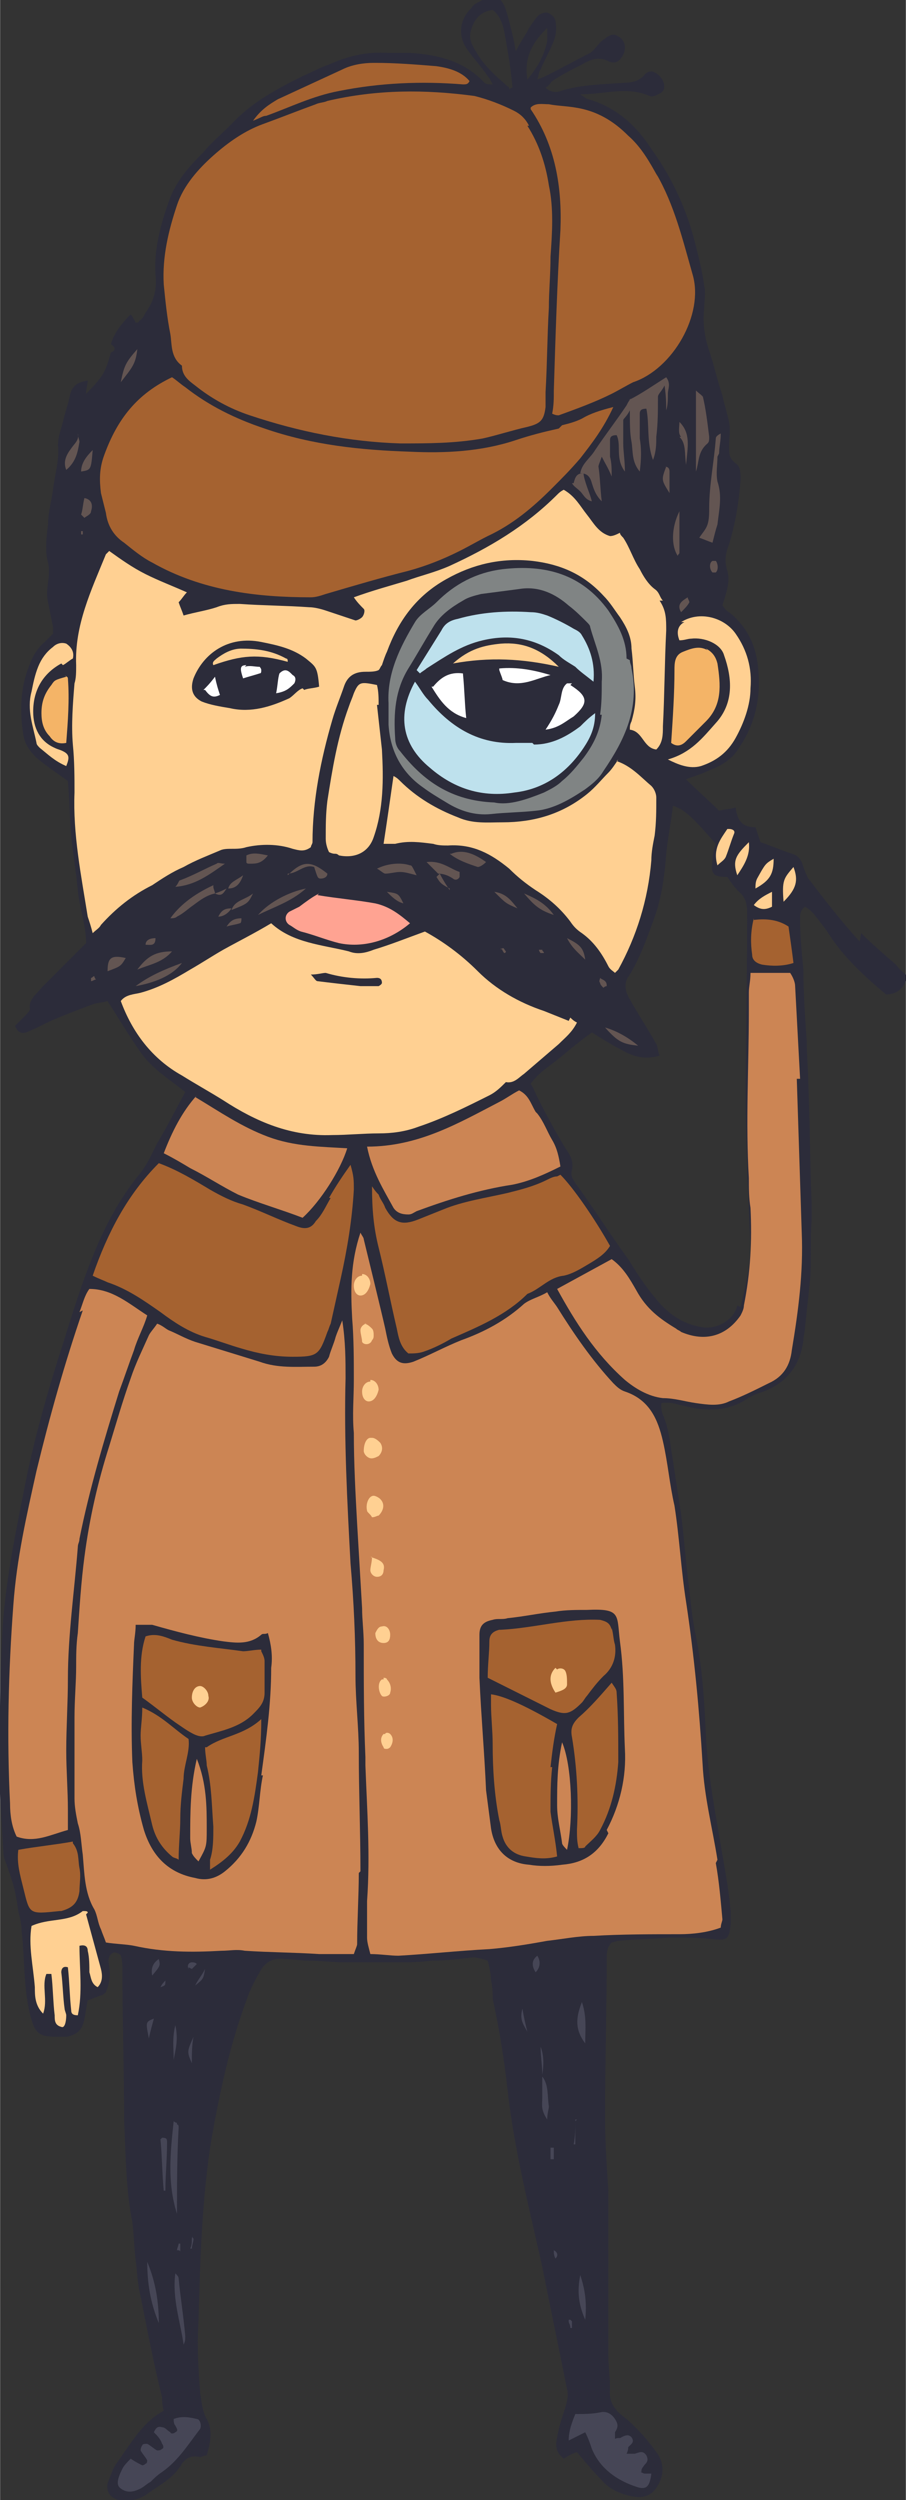 <?xml version="1.0" encoding="UTF-8"?> <!-- Creator: CorelDRAW 2020 (64-Bit) --> <svg xmlns="http://www.w3.org/2000/svg" xmlns:xlink="http://www.w3.org/1999/xlink" xmlns:xodm="http://www.corel.com/coreldraw/odm/2003" xml:space="preserve" width="22.332mm" height="61.558mm" style="shape-rendering:geometricPrecision; text-rendering:geometricPrecision; image-rendering:optimizeQuality; fill-rule:evenodd; clip-rule:evenodd" viewBox="0 0 548 1511"><rect x="0" y="0" width="548" height="1511" fill="#333333" stroke="none"/> <defs> <style type="text/css"> <![CDATA[ .fil0 {fill:#2C2C3A;fill-rule:nonzero} .fil5 {fill:#464656;fill-rule:nonzero} .fil4 {fill:#635552;fill-rule:nonzero} .fil6 {fill:#808484;fill-rule:nonzero} .fil3 {fill:#A56230;fill-rule:nonzero} .fil7 {fill:#BEE1ED;fill-rule:nonzero} .fil1 {fill:#CC8554;fill-rule:nonzero} .fil9 {fill:#F4B467;fill-rule:nonzero} .fil2 {fill:#FFA392;fill-rule:nonzero} .fil8 {fill:#FFD092;fill-rule:nonzero} .fil10 {fill:white;fill-rule:nonzero} ]]> </style> </defs> <g id="Слой_x0020_1">  <g id="_1832813502144"> <path class="fil0" d="M446 789c-2,9 -13,15 -22,13 -12,-2 -21,-9 -28,-18 -6,-7 -11,-15 -16,-23 -11,-15 -21,-31 -32,-46 -2,-3 -3,-5 -2,-8 1,-5 -1,-9 -4,-13 -6,-10 -12,-21 -17,-31 -1,-2 -2,-5 -4,-8 5,-7 12,-11 18,-16 6,-5 12,-10 19,-15 5,3 11,7 17,10 7,4 14,7 24,4 -1,-2 -1,-5 -2,-7 -5,-9 -11,-18 -16,-27 -3,-5 -4,-10 0,-15 6,-10 10,-21 14,-32 5,-13 7,-27 8,-41 1,-10 3,-19 4,-29 7,2 12,7 26,23 -1,3 -2,6 -2,10 -1,8 0,10 9,10 2,3 4,6 7,9 4,3 5,8 5,12 0,1 0,3 0,4 0,37 -1,75 -1,112 0,15 1,30 1,45 1,13 1,26 2,40 0,13 -3,25 -6,38zm-115 -773c0,4 0,7 0,9 -2,9 -6,16 -12,23 -2,-12 2,-22 13,-32zm-23 37c-7,-6 -14,-12 -19,-20 -3,-5 -6,-9 -4,-15 2,-7 6,-11 13,-12 4,3 6,8 7,13 2,11 4,22 5,34 -1,0 -2,1 -2,1zm212 516c-11,-12 -21,-25 -31,-38 -1,-2 -2,-4 -3,-7 -1,-4 -3,-7 -7,-8 -6,-2 -13,-5 -19,-7 -1,-3 -2,-6 -3,-9 -8,0 -11,-4 -12,-12 -3,1 -6,1 -10,2 -6,-6 -13,-12 -20,-19 5,-2 9,-3 13,-5 8,-3 15,-7 19,-14 11,-16 14,-34 11,-53 -2,-12 -8,-22 -17,-29 -2,-1 -3,-3 -4,-4 2,-7 5,-14 3,-21 -2,-6 -1,-11 1,-16 4,-13 6,-26 7,-39 0,-4 0,-8 -3,-10 -4,-3 -4,-6 -4,-10 0,-5 1,-10 0,-15 -1,-5 -3,-11 -4,-16 -3,-9 -5,-18 -8,-27 -3,-9 -4,-17 -3,-26 0,-4 1,-9 0,-13 -1,-8 -3,-16 -5,-24 -5,-21 -14,-41 -27,-59 -9,-14 -21,-25 -38,-30 -1,0 -2,-1 -5,-3 15,0 28,-5 42,1 2,1 5,-1 7,-2 3,-2 2,-7 -1,-10 -3,-3 -6,-4 -9,-1 -3,4 -8,5 -12,5 -13,1 -26,1 -39,5 -2,1 -6,1 -9,-2 2,-1 3,-3 4,-4 6,-4 12,-7 18,-10 5,-3 10,-5 16,-2 4,2 7,0 9,-4 2,-4 1,-9 -3,-11 -3,-2 -5,-1 -9,2 -3,2 -5,6 -8,8 -8,4 -17,9 -25,13 -2,1 -4,2 -7,3 1,-3 1,-5 2,-6 2,-5 5,-10 7,-15 2,-4 3,-9 2,-14 0,-2 -2,-4 -4,-5 -2,-1 -4,0 -6,1 -2,2 -4,5 -6,8 -2,4 -5,8 -8,14 -1,-6 -2,-10 -3,-14 -1,-4 -2,-8 -3,-11 -3,-9 -8,-10 -16,-5 -2,1 -4,2 -5,4 -7,7 -8,16 -3,24 4,6 9,11 13,17 1,1 2,3 3,5 -2,0 -4,0 -5,-1 -12,-13 -28,-17 -45,-18 -4,0 -9,0 -13,0 -13,-1 -25,2 -36,7 -6,2 -11,5 -16,7 -16,8 -31,16 -43,29 -6,6 -12,11 -17,17 -9,9 -17,18 -21,30 -5,14 -9,29 -8,44 1,9 -1,16 -6,23 -1,2 -2,4 -4,5 0,1 -1,1 -2,1 0,0 -2,-4 -3,-5 -5,5 -10,11 -12,18l0 0c3,2 3,4 0,5 -3,11 -4,14 -15,25 0,-3 1,-6 1,-8 -7,1 -10,4 -11,10 -1,5 -3,10 -4,15 -1,4 -3,9 -3,14 1,9 -2,18 -3,27 -1,7 -3,14 -3,21 -1,8 -2,16 0,23 2,8 -2,16 0,24 1,5 2,10 3,15 0,1 0,2 0,4 -2,2 -3,3 -5,5 -5,4 -8,10 -10,16 -5,13 -5,27 -3,40 1,6 4,10 8,14 6,5 12,9 19,14 1,11 1,22 2,33 1,11 3,22 4,33 1,11 5,21 5,32 -9,9 -18,18 -27,27 -3,4 -8,7 -7,13 0,1 -2,3 -3,4 -2,2 -4,4 -6,6 2,5 5,5 9,3 5,-2 10,-5 15,-7 7,-3 15,-6 23,-9 3,-1 6,-1 9,-2 7,11 13,21 20,31 7,10 17,16 27,24 -6,11 -11,21 -17,31 -3,6 -6,13 -11,19 -13,16 -22,34 -29,52 -6,15 -11,31 -16,47 -10,31 -19,62 -25,94 -6,30 -12,60 -13,91 -1,23 -1,45 -2,68 0,2 0,4 0,6 1,17 2,35 3,52 0,2 1,5 2,7 1,3 2,6 3,9 2,6 3,12 4,19 1,4 2,8 2,12 2,17 1,33 5,50 3,12 5,14 17,14 2,0 3,0 5,0 6,-1 10,-4 11,-11 1,-4 1,-7 2,-11 3,-1 5,-2 8,-3 1,0 2,-1 3,-2 2,-5 3,-10 2,-15 0,-2 -1,-4 0,-6 0,-1 2,-3 3,-3 1,0 4,1 4,2 1,3 1,6 1,9 0,30 1,60 1,90 1,21 1,42 5,62 1,8 1,15 2,23 1,7 1,14 3,22 4,20 8,41 13,61 0,2 0,5 1,8 -13,7 -20,20 -28,31 -3,4 -4,8 -6,13 -1,5 2,9 7,10 6,1 11,0 16,-3 8,-6 17,-10 22,-19 3,-4 6,-5 11,-4 1,0 2,-1 4,-1 2,-7 4,-15 0,-22 -3,-5 -3,-11 -4,-16 -1,-14 -2,-28 -1,-42 1,-38 2,-75 8,-112 5,-28 11,-56 21,-83 2,-6 5,-12 8,-17 3,-6 8,-9 15,-8 5,0 10,1 15,1 7,0 14,1 22,1 10,0 20,0 29,0 8,0 15,0 23,-1 8,0 17,-1 25,-2 3,0 6,1 9,2 1,4 2,8 2,12 1,4 1,8 1,11 4,18 7,37 9,55 4,36 13,71 21,107 5,25 10,49 15,74 1,4 0,7 -1,11 -2,6 -4,12 -5,18 -1,5 -1,9 4,13 3,-2 5,-3 8,-4 5,6 10,12 15,17 5,6 13,9 20,10 7,1 12,-2 15,-9 3,-6 2,-13 -2,-18 -5,-7 -11,-14 -18,-20 -7,-5 -11,-10 -10,-19 0,-6 -1,-13 -1,-19 0,-30 0,-60 0,-90 0,-3 0,-7 0,-10 -1,-15 -2,-30 -2,-45 0,-32 1,-63 1,-95 0,-3 0,-7 3,-10 1,0 3,-1 4,-1 10,-1 20,-1 31,-2 9,0 17,0 26,1 9,1 10,0 11,-9 0,-3 0,-5 0,-8 -1,-11 -3,-23 -5,-34 -4,-24 -9,-49 -10,-73 -1,-20 -2,-39 -6,-59 -2,-9 -3,-19 -4,-28 -2,-15 -3,-30 -5,-46 -2,-13 -4,-26 -6,-39 -1,-7 -2,-14 -5,-21 -1,-2 -1,-5 -1,-7 6,-1 10,1 15,2 12,3 25,3 36,-4 3,-2 5,-3 8,-4 16,-5 25,-16 27,-32 0,-3 1,-5 1,-8 1,-9 2,-19 3,-28 1,-12 0,-25 1,-37 0,-3 0,-6 0,-9 -1,-24 -1,-48 -2,-72 0,-9 -1,-18 -1,-27 -1,-14 -2,-29 -2,-43 -1,-10 -2,-20 -2,-31 0,-2 0,-5 3,-7 2,1 4,3 5,4 4,5 8,10 11,15 9,13 21,24 33,34 7,0 11,-4 13,-11 -2,-2 -5,-4 -7,-7 -7,-6 -14,-12 -21,-19z"></path> <path class="fil1" d="M484 652c-1,-19 -2,-37 -3,-56 0,-2 -1,-5 -3,-8 -4,0 -8,0 -12,0 -4,0 -7,0 -12,0 0,5 -1,8 -1,12 0,4 0,8 0,11 0,34 -2,67 0,101 0,6 0,12 1,18 1,20 0,39 -4,59 0,2 -1,4 -2,6 -9,13 -22,16 -36,10 -1,-1 -2,-1 -3,-2 -10,-6 -18,-12 -24,-23 -4,-7 -8,-14 -15,-19 -11,6 -22,12 -33,18 11,20 23,39 41,55 6,5 14,10 23,11 7,0 13,2 20,3 7,1 14,2 20,-1 8,-3 16,-7 24,-11 9,-4 13,-11 14,-20 4,-24 7,-47 6,-71 -1,-31 -2,-62 -3,-93z"></path> <path class="fil1" d="M50 792c-11,32 -20,64 -28,97 -6,27 -12,53 -14,81 -3,40 -4,80 -2,120 0,7 1,14 4,20 11,4 20,-1 31,-4 0,-5 0,-8 0,-12 0,-12 -1,-24 -1,-36 0,-14 1,-29 1,-43 0,-27 4,-54 6,-80 0,-2 1,-3 1,-5 6,-30 15,-60 24,-89 3,-8 6,-17 9,-25 2,-7 6,-14 8,-21 -11,-7 -21,-16 -35,-16 -3,4 -4,9 -6,14z"></path> <path class="fil1" d="M324 672c-3,-5 -4,-10 -10,-13 -4,2 -8,5 -12,7 -25,13 -49,27 -80,27 3,15 10,26 16,37 2,3 5,4 9,4 2,0 3,-1 5,-2 19,-7 38,-13 58,-16 10,-2 19,-6 29,-11 -1,-6 -2,-11 -5,-16 -3,-5 -5,-11 -9,-16z"></path> <path class="fil1" d="M119 662c-9,10 -15,22 -20,35 6,3 11,6 16,9 10,5 19,11 29,16 12,5 26,9 39,14 11,-10 23,-29 27,-42 -16,-1 -32,-1 -48,-7 -16,-6 -29,-15 -44,-24z"></path> <path class="fil1" d="M368 1108c-6,12 -15,18 -28,19 -7,1 -14,1 -20,0 -13,-1 -21,-9 -23,-22 -1,-8 -2,-15 -3,-23 -1,-23 -3,-45 -4,-68 0,-8 0,-17 0,-26 0,-6 3,-8 8,-9 3,-1 6,0 9,-1 10,-1 19,-3 29,-4 6,-1 13,-1 19,-1 21,-1 18,3 20,19 3,22 2,43 3,65 1,17 -3,34 -11,49zm66 16c-3,-19 -8,-38 -9,-58 -2,-33 -5,-65 -10,-98 -3,-19 -4,-39 -7,-58 -3,-13 -4,-26 -7,-39 -3,-13 -8,-25 -23,-30 -3,-1 -5,-3 -7,-5 -13,-14 -24,-30 -34,-46 -2,-3 -4,-5 -6,-9 -5,3 -10,4 -14,7 -11,10 -24,17 -38,22 -10,4 -19,9 -29,13 -6,2 -10,1 -13,-5 -2,-5 -3,-10 -4,-15 -2,-9 -12,-50 -13,-54 0,-1 -1,-2 -2,-4 -6,18 -6,34 -5,52 1,12 1,25 1,37 0,11 -1,21 0,32 0,18 1,37 2,55 1,17 2,34 3,51 0,7 1,14 1,22 0,23 0,45 1,68 0,2 0,3 0,5 1,27 3,54 1,82 0,7 0,14 0,22 0,3 1,6 2,10 6,0 12,1 17,1 18,-1 36,-3 55,-4 12,-1 24,-3 35,-5 9,-1 19,-3 28,-3 17,-1 35,-1 52,-1 8,0 17,-1 25,-4 0,-2 1,-4 1,-5 -1,-11 -2,-23 -4,-34z"></path> <path class="fil1" d="M159 1073c-2,9 -2,19 -4,28 -3,12 -9,22 -19,30 -5,4 -11,6 -18,4 -16,-3 -26,-13 -31,-29 -4,-14 -6,-27 -7,-41 -1,-24 0,-48 1,-71 0,-3 1,-7 1,-12 4,0 7,0 10,0 14,4 29,8 43,10 8,1 16,2 23,-4 1,-1 2,0 4,-1 2,7 3,14 2,21 0,22 -3,43 -6,65zm59 58c0,-24 -1,-48 -1,-72 0,-15 -2,-31 -2,-46 0,-23 -1,-45 -3,-68 -2,-37 -4,-75 -3,-112 0,-11 0,-22 -2,-35 -2,5 -3,7 -4,10 -1,4 -3,8 -4,12 -2,4 -5,6 -9,6 -11,0 -22,1 -33,-3 -13,-4 -26,-8 -39,-12 -6,-2 -11,-5 -16,-7 -2,-1 -4,-3 -7,-4 -2,3 -4,5 -5,7 -4,9 -8,17 -11,26 -5,14 -9,28 -13,41 -7,22 -12,44 -15,67 -2,15 -3,31 -4,46 -1,7 -1,14 -1,20 0,10 -1,20 -1,31 0,16 0,32 0,49 0,5 1,10 2,15 2,6 2,12 3,19 1,11 1,23 7,33 2,4 2,8 4,12 1,3 2,5 3,8 6,1 12,1 17,2 18,4 35,4 53,3 5,0 9,-1 14,0 15,1 30,1 45,2 7,0 14,0 21,0 1,-3 2,-5 2,-6 0,-14 1,-29 1,-43z"></path> <path class="fil2" d="M193 540c-4,2 -8,5 -12,8 -2,1 -4,2 -6,3 -3,2 -3,6 0,8 2,1 4,3 7,4 8,2 15,5 23,7 14,3 30,-1 43,-12 -6,-5 -12,-10 -21,-12 -11,-2 -23,-3 -35,-5z"></path> <path class="fil3" d="M320 76c-2,-4 -5,-7 -9,-9 -8,-4 -16,-7 -24,-9 -30,-4 -59,-4 -89,3 -2,1 -5,1 -7,2 -11,4 -21,8 -32,12 -11,4 -21,11 -30,19 -9,8 -18,18 -22,30 -5,15 -9,31 -8,48 1,10 2,20 4,30 1,6 0,14 7,19 0,6 4,9 8,12 10,8 21,14 33,18 30,10 60,16 91,17 17,0 33,0 50,-3 9,-2 18,-5 27,-7 8,-2 10,-4 11,-12 0,-3 0,-6 0,-9 1,-17 1,-34 2,-51 0,0 0,0 0,0 0,-10 1,-20 1,-31 1,-14 2,-29 -1,-43 -2,-13 -6,-25 -13,-36z"></path> <path class="fil3" d="M338 259c-9,2 -17,4 -26,7 -21,7 -43,8 -64,7 -30,-1 -59,-4 -88,-14 -18,-6 -34,-14 -48,-25 -3,-2 -5,-4 -8,-6 -21,10 -33,25 -41,47 -3,8 -3,15 -2,23 1,4 2,8 3,12 1,8 5,14 11,18 5,4 11,9 17,12 30,17 63,21 96,21 3,0 6,-1 9,-2 17,-5 34,-10 50,-14 11,-3 21,-7 31,-12 6,-3 11,-6 17,-9 15,-7 27,-17 39,-29 6,-6 11,-11 17,-18 7,-9 14,-18 20,-31 -8,2 -14,4 -19,7 -4,2 -8,3 -12,4z"></path> <path class="fil3" d="M398 107c-5,-9 -10,-18 -18,-25 -9,-9 -19,-15 -32,-17 -6,-1 -11,-1 -16,-2 -4,0 -8,-1 -11,2 0,1 0,1 0,1 15,22 19,47 18,73 -2,32 -3,65 -4,97 0,5 0,9 -1,14 2,1 3,1 4,1 11,-4 22,-8 32,-13 4,-2 9,-5 13,-7 24,-8 43,-41 36,-65 -6,-21 -11,-42 -22,-61z"></path> <path class="fil3" d="M226 38c-6,0 -13,1 -19,4 -13,6 -26,12 -39,18 -5,3 -10,6 -15,13 5,-2 6,-3 8,-3 14,-5 28,-12 44,-15 25,-5 50,-6 75,-4 2,0 3,0 4,-2 -5,-6 -13,-8 -20,-9 -12,-1 -25,-2 -37,-2z"></path> <path class="fil4" d="M140 550c10,-4 10,-4 13,-10 -5,4 -11,4 -13,10z"></path> <path class="fil4" d="M132 554c3,0 6,-2 8,-5 -4,0 -6,1 -8,5z"></path> <path class="fil4" d="M88 571c3,0 6,1 6,-4 -3,0 -6,1 -6,4z"></path> <path class="fil4" d="M138 537c4,0 7,-2 9,-8 -4,3 -8,4 -9,8z"></path> <path class="fil4" d="M129 535c-13,6 -21,13 -26,20 1,0 3,0 4,-1 4,-2 7,-5 10,-7 4,-3 8,-6 13,-7 4,2 5,0 7,-3 -2,1 -4,2 -7,3 0,-1 -1,-3 -1,-4z"></path> <path class="fil4" d="M137 560c3,-1 5,-1 8,-2 1,0 1,-2 1,-3 -5,0 -7,2 -9,5z"></path> <path class="fil4" d="M234 539c3,3 6,6 10,7 -3,-6 -3,-6 -10,-7z"></path> <path class="fil4" d="M83 586c7,-3 15,-4 21,-11 -10,0 -15,3 -21,11z"></path> <path class="fil4" d="M110 582c-11,4 -20,8 -28,14 11,-2 22,-6 28,-14z"></path> <path class="fil4" d="M174 528c6,0 10,-6 16,-4 2,6 2,7 4,7 2,0 4,-1 4,-3 -10,-8 -15,-8 -24,1z"></path> <path class="fil4" d="M272 538c-2,-3 -4,-6 -6,-10 -1,1 -2,2 -2,2 2,3 2,4 8,7z"></path> <path class="fil4" d="M259 522c3,3 5,5 6,6 3,0 6,1 9,3 1,1 3,1 4,-1 0,-1 0,-2 0,-3 -6,-2 -11,-7 -20,-6z"></path> <path class="fil4" d="M272 516c5,4 11,6 17,8 1,0 3,-1 5,-3 -7,-5 -14,-8 -21,-5z"></path> <path class="fil4" d="M248 523c-6,-2 -14,-1 -20,2 2,1 4,3 5,3 3,0 6,-1 9,-1 3,0 6,1 10,2 -3,-6 -3,-6 -4,-6z"></path> <path class="fil4" d="M131 522c-7,3 -14,7 -22,10 -1,0 -1,2 -3,4 12,-1 20,-7 30,-14 -3,0 -4,-1 -5,0z"></path> <path class="fil4" d="M156 553c10,-5 20,-8 29,-16 -10,2 -22,8 -29,16z"></path> <path class="fil4" d="M317 540c6,7 9,10 18,13 -5,-7 -11,-10 -18,-13z"></path> <path class="fil4" d="M386 632c-6,-5 -13,-9 -20,-11 8,9 11,10 20,11z"></path> <path class="fil4" d="M65 587c8,-3 8,-3 11,-8 -9,-2 -11,0 -11,8z"></path> <path class="fil4" d="M149 518c0,2 0,3 0,3 0,1 1,1 2,1 4,0 7,0 11,-5 -5,-1 -9,-2 -13,0z"></path> <path class="fil4" d="M343 567c3,6 7,9 11,13 -1,-7 -3,-9 -11,-13z"></path> <path class="fil4" d="M299 539c7,7 7,7 14,10 -4,-5 -7,-9 -14,-10z"></path> <path class="fil4" d="M363 591c0,1 -1,2 0,3 0,1 1,2 2,3 0,0 1,-1 2,-1 0,-1 0,-2 -1,-3 -1,-1 -2,-1 -3,-2z"></path> <path class="fil4" d="M57 590c-1,0 -1,1 -2,1 0,0 0,1 0,2 1,0 2,-1 3,-1 -1,-1 -1,-2 -1,-2z"></path> <path class="fil4" d="M303 573c1,1 1,2 2,3 1,0 1,-1 1,-1 -1,-1 -1,-2 -2,-2 0,0 -1,1 -1,1z"></path> <path class="fil4" d="M328 574c-1,0 -1,0 -2,0 0,1 1,2 1,2 1,0 1,0 2,0 0,-1 -1,-1 -1,-2z"></path> <path class="fil5" d="M108 1356c0,1 -1,3 -1,4 1,0 2,0 2,1 0,-2 0,-3 0,-5 0,0 -1,0 -1,0z"></path> <path class="fil5" d="M335 1360c0,2 0,3 1,5 2,-2 1,-4 -1,-5z"></path> <path class="fil5" d="M97 1201c3,-1 3,-1 3,-4 -1,1 -2,2 -3,4z"></path> <path class="fil5" d="M327 1237c0,6 1,11 1,17 1,-6 1,-12 -1,-17z"></path> <path class="fil5" d="M328 1255c0,4 0,9 0,13 0,4 -1,7 3,13 0,-4 1,-6 1,-8 -1,-6 0,-13 -4,-18z"></path> <path class="fil5" d="M106 1374c-2,15 3,29 5,43 1,-2 1,-3 1,-5 -1,-12 -3,-24 -4,-35 0,-1 -1,-2 -2,-3z"></path> <path class="fil5" d="M388 1494c0,-1 0,-2 1,-3 1,-2 4,-3 2,-7 -2,-3 -4,-2 -7,-1 -1,0 -3,0 -5,0 1,-2 1,-3 1,-4 2,-2 4,-3 2,-6 -2,-2 -4,-1 -6,0 -1,1 -2,0 -4,1 0,-2 0,-3 0,-4 2,-3 2,-5 0,-8 -2,-3 -5,-5 -9,-4 -5,1 -10,1 -15,1 -2,5 -4,10 -4,16 4,-2 6,-3 10,-5 2,4 3,7 4,10 5,12 15,19 27,23 6,2 8,0 9,-8 -1,0 -2,0 -4,0 -1,0 -2,-1 -3,-1z"></path> <path class="fil5" d="M119 1462c-4,-1 -9,-2 -14,0 0,1 0,3 1,4 1,2 2,3 0,4 -1,1 -3,1 -3,0 -2,-1 -3,-3 -5,-3 -3,-1 -4,1 -5,3 2,2 4,4 5,7 1,1 1,3 0,3 -1,1 -2,1 -3,1 -2,-1 -4,-3 -6,-4 -1,0 -3,0 -3,1 -1,1 -1,3 -1,3 1,2 3,4 4,6 0,0 0,2 -1,2 -1,1 -2,1 -2,1 -2,-1 -4,-2 -7,-4 -2,2 -4,4 -5,6 -3,6 -4,10 -1,12 4,3 8,2 12,0 2,-1 4,-3 6,-4 2,-2 4,-4 7,-6 10,-7 16,-17 23,-26 1,-2 0,-6 -2,-6z"></path> <path class="fil5" d="M107 1283c0,0 -1,0 -2,-1 -2,19 -4,37 2,56 0,-17 0,-35 1,-52 0,-1 0,-2 -1,-2z"></path> <path class="fil5" d="M96 1404c0,-13 -2,-25 -7,-37 0,13 2,25 7,37z"></path> <path class="fil5" d="M98 1292c0,0 -1,1 -1,1 1,10 1,21 2,31 0,0 1,0 1,0 0,-10 1,-19 1,-29 0,-2 0,-3 -3,-3z"></path> <path class="fil5" d="M354 1235c0,-9 1,-16 -2,-25 -4,10 -4,17 2,25z"></path> <path class="fil5" d="M354 1402c1,-10 0,-18 -3,-27 -2,10 -1,18 3,27z"></path> <path class="fil5" d="M105 1245c1,-6 3,-12 1,-21 -2,8 -1,14 -1,21z"></path> <path class="fil5" d="M349 1281c0,0 0,0 -1,0 0,5 0,10 -1,15 0,0 1,0 1,0 0,-2 0,-5 0,-7 0,-2 0,-5 0,-7z"></path> <path class="fil5" d="M116 1247c0,-6 0,-11 1,-16 -4,9 -4,9 -1,16z"></path> <path class="fil5" d="M319 1228c-1,-4 -2,-8 -3,-14 -2,7 1,10 3,14z"></path> <path class="fil5" d="M90 1232c1,-5 2,-8 3,-12 -5,2 -5,2 -3,12z"></path> <path class="fil5" d="M92 1194c5,-6 5,-6 4,-10 -3,2 -5,5 -4,10z"></path> <path class="fil5" d="M324 1192c3,-3 3,-7 1,-10 -4,3 -3,7 -1,10z"></path> <path class="fil5" d="M124 1190c-2,4 -4,6 -6,10 5,-4 5,-4 6,-10z"></path> <path class="fil5" d="M333 1298c0,2 0,5 0,7 1,0 1,0 2,0 0,-2 0,-5 0,-7 0,0 -1,0 -1,0z"></path> <path class="fil5" d="M117 1352c0,0 -1,0 -1,1 0,2 0,4 -1,6 0,0 1,0 1,0 0,-2 1,-4 1,-6 0,0 -1,-1 -1,-1z"></path> <path class="fil5" d="M114 1189c0,0 2,1 2,1 1,-1 2,-2 3,-3 -1,-1 -2,-1 -3,-1 -2,0 -3,2 -2,4z"></path> <path class="fil5" d="M344 1402c0,0 0,1 0,1 0,1 1,2 1,4 0,0 1,0 1,0 0,-1 0,-2 0,-4 0,0 -1,-1 -1,-1z"></path> <path class="fil4" d="M47 262c0,0 0,0 0,0 1,4 -2,6 -4,9 -3,4 -5,8 -3,13 6,-5 7,-11 8,-17 0,-1 -1,-3 -1,-5 0,0 0,0 0,0z"></path> <path class="fil4" d="M346 292c1,2 3,3 5,5 2,2 3,5 7,6 -1,-4 -2,-6 -3,-9 -1,-3 -2,-6 -2,-8 -4,0 -5,2 -6,6z"></path> <path class="fil4" d="M383 240c-2,1 -3,3 -4,5 -6,9 -13,18 -19,27 -3,5 -8,8 -9,14 4,0 6,2 7,6 1,3 2,7 6,11 -1,-8 -1,-15 -2,-21 0,-1 1,-3 2,-6 2,4 4,7 6,12 0,-5 0,-8 -1,-12 0,-3 0,-7 0,-10 0,-2 1,-3 4,-3 3,6 -1,14 5,22 0,-7 -1,-12 -1,-17 0,-5 0,-9 0,-14 0,-1 2,-2 4,-6 0,8 0,14 1,19 1,6 0,12 5,18 1,-8 1,-14 0,-20 0,-5 0,-10 0,-15 0,-2 1,-3 4,-3 2,10 0,20 4,31 2,-5 2,-10 2,-14 1,-8 1,-16 1,-24 0,-2 2,-3 4,-7 1,7 1,11 1,15 1,-3 1,-7 1,-10 0,-3 2,-6 -1,-10 -8,5 -15,10 -23,14z"></path> <path class="fil4" d="M435 274c0,-4 1,-7 1,-12 -2,1 -3,2 -3,3 -1,14 -4,28 -4,42 0,3 0,7 -1,10 -1,3 -3,5 -5,8 3,1 5,2 8,3 1,-4 2,-8 3,-11 1,-9 3,-17 0,-26 -1,-5 0,-10 0,-15z"></path> <path class="fil4" d="M425 240c0,-1 -2,-2 -4,-4 0,18 0,33 0,49 2,-6 1,-12 7,-17 1,-1 1,-2 1,-4 -1,-8 -2,-17 -4,-25z"></path> <path class="fil4" d="M410 336c0,-1 1,-1 1,-2 0,-8 0,-16 0,-25 -5,10 -5,21 -1,27z"></path> <path class="fil4" d="M83 211c-7,8 -8,10 -10,20 7,-9 9,-11 10,-20z"></path> <path class="fil4" d="M411 264c4,4 3,9 4,17 1,-11 3,-19 -4,-26 0,3 -1,7 1,9z"></path> <path class="fil4" d="M403 282c-3,8 -3,8 2,16 0,-4 0,-9 0,-13 0,-2 -1,-3 -3,-3z"></path> <path class="fil4" d="M56 272c-4,4 -7,8 -7,13 6,-1 6,-1 7,-13z"></path> <path class="fil4" d="M51 301c-1,4 -1,7 -2,10 1,1 1,1 2,2 1,-1 4,-2 4,-4 1,-3 1,-7 -4,-8z"></path> <path class="fil4" d="M431 339c-2,1 -2,5 0,7 0,0 1,0 1,0 0,0 1,0 1,0 2,-2 1,-6 0,-7 0,0 -1,0 -1,0z"></path> <path class="fil4" d="M412 370c2,-2 4,-4 5,-6 0,-1 -1,-2 -1,-3 -3,2 -7,4 -4,9z"></path> <path class="fil4" d="M49 321c0,1 0,1 0,2 0,0 1,0 1,0 0,-1 0,-1 0,-2 0,0 -1,0 -1,0z"></path> <path class="fil1" d="M337 1091c0,8 2,15 3,23 0,1 2,3 3,4 4,-19 3,-51 -3,-65 -3,14 -3,26 -3,38z"></path> <path class="fil1" d="M119 1063c-4,17 -4,33 -4,48 0,3 1,6 1,9 1,2 2,3 4,5 5,-9 5,-9 5,-20 0,-13 0,-27 -6,-42z"></path> <path class="fil6" d="M364 432c-1,10 -5,18 -11,26 -4,5 -8,10 -13,14 -3,3 -7,5 -11,7 -10,4 -21,8 -30,6 -26,-1 -43,-13 -57,-31 -2,-2 -3,-5 -3,-8 -1,-15 0,-29 8,-42 5,-8 10,-17 15,-25 4,-7 11,-12 18,-16 3,-2 7,-3 11,-4 8,-1 15,-2 23,-3 12,-2 22,3 30,10 4,3 8,7 11,10 1,1 2,2 2,3 3,11 8,21 7,33 0,7 0,13 -1,20zm15 -34c0,-11 -5,-20 -11,-29 -16,-22 -38,-28 -64,-25 -16,2 -29,9 -40,20 -4,4 -10,7 -13,12 -9,15 -17,31 -16,49 0,4 0,9 0,13 1,16 8,29 21,38 4,3 9,6 14,9 8,5 17,8 27,7 9,-1 18,-1 27,-2 11,-1 21,-7 30,-13 4,-3 8,-6 11,-11 13,-19 22,-38 17,-62 0,-2 -1,-3 -1,-5z"></path> <path class="fil7" d="M322 449c-3,0 -7,0 -10,0 -22,1 -39,-9 -53,-26 -3,-3 -5,-7 -8,-11 -11,20 -8,38 9,52 15,13 32,18 51,15 18,-2 32,-12 42,-27 4,-6 7,-12 7,-21 -4,3 -6,5 -9,8 -8,6 -17,11 -28,11z"></path> <path class="fil7" d="M347 380c-5,-3 -11,-6 -16,-8 -3,-1 -6,-2 -10,-2 -15,-1 -30,0 -44,4 -5,1 -8,3 -10,7 -5,8 -10,16 -15,24 1,1 1,1 2,2 1,-1 3,-2 4,-3 11,-7 21,-14 34,-17 17,-4 32,-1 46,9 3,3 7,5 10,7 3,3 6,5 11,9 1,-11 -2,-20 -7,-28 -1,-2 -3,-3 -5,-4z"></path> <path class="fil8" d="M374 459c-2,3 -4,6 -6,8 -4,4 -8,9 -13,13 -15,12 -32,17 -51,17 -9,0 -18,1 -27,-3 -13,-5 -25,-12 -35,-22 -1,-1 -2,-2 -4,-3 -2,14 -4,28 -6,41 3,0 5,0 7,0 8,-2 15,-1 23,0 3,1 6,1 9,1 15,-1 26,5 37,14 5,5 10,9 16,13 8,5 15,11 21,19 2,3 4,5 7,7 7,5 12,12 16,20 1,2 3,3 4,4 1,-1 2,-2 2,-2 11,-20 18,-42 20,-66 0,-5 1,-10 2,-15 1,-8 1,-15 1,-23 0,-2 -1,-5 -3,-7 -6,-5 -12,-12 -21,-15z"></path> <path class="fil8" d="M229 426c0,-4 0,-8 -1,-12 -10,-2 -11,-2 -14,5 -1,3 -2,5 -3,8 -7,19 -10,38 -13,57 -1,8 -1,15 -1,23 0,3 1,6 2,8 2,1 3,1 4,1 1,0 2,1 2,1 10,2 18,-2 21,-11 6,-17 6,-35 5,-53 -1,-9 -2,-18 -3,-27z"></path> <path class="fil8" d="M414 376c-4,2 -5,6 -3,11 3,0 5,-1 7,-1 8,-1 18,3 20,10 5,14 6,29 -5,41 -8,9 -15,18 -29,22 6,3 13,6 20,4 9,-3 16,-8 21,-17 5,-9 9,-20 9,-30 1,-12 -2,-23 -9,-33 -7,-10 -22,-14 -33,-7z"></path> <path class="fil8" d="M53 1156c0,-1 -1,-1 -3,-1 -9,7 -20,4 -31,9 -2,12 1,24 2,37 0,5 0,11 5,16 3,-8 -1,-17 2,-24 1,0 2,0 3,0 1,8 1,17 2,25 0,3 0,6 4,7 2,1 3,-3 3,-7 0,-1 -1,-3 -1,-4 -1,-7 -1,-14 -2,-22 0,-2 1,-4 4,-3 1,9 1,17 2,26 0,2 1,3 4,3 3,-14 1,-28 1,-42 4,-1 5,1 5,3 1,4 1,9 1,13 1,3 1,7 5,9 3,-3 3,-7 2,-11 -3,-11 -6,-22 -9,-33z"></path> <path class="fil9" d="M428 393c-5,-3 -10,-1 -15,1 -5,2 -5,7 -5,11 0,14 -1,29 -2,44 4,3 7,1 9,-1 4,-4 8,-8 12,-12 10,-10 9,-22 7,-35 -1,-4 -3,-7 -7,-9z"></path> <path class="fil8" d="M38 402c2,-1 4,-3 6,-4 1,-4 -1,-7 -4,-9 -3,-1 -6,0 -8,2 -4,3 -7,7 -9,12 -2,5 -3,10 -4,15 -3,11 1,21 3,31 0,1 1,2 2,3 5,4 9,8 16,11 2,-5 2,-7 -2,-9 -2,-1 -3,-1 -5,-2 -9,-4 -13,-12 -13,-22 0,-13 6,-23 17,-29z"></path> <path class="fil9" d="M40 409c-7,2 -7,2 -9,5 -4,5 -6,10 -6,17 0,5 1,10 5,14 2,3 5,5 10,4 1,-13 2,-26 1,-39 0,-1 -1,-1 -2,-2z"></path> <path class="fil8" d="M440 501c-4,6 -9,12 -6,22 2,-2 4,-3 5,-5 2,-5 3,-9 5,-14 1,-2 -1,-3 -3,-3z"></path> <path class="fil8" d="M474 545c8,-8 9,-13 6,-21 -6,7 -7,8 -6,21z"></path> <path class="fil8" d="M458 531c-1,2 -1,4 -1,6 9,-5 11,-9 11,-18 -5,3 -5,3 -10,12z"></path> <path class="fil8" d="M446 529c4,-6 8,-12 7,-20 -8,8 -10,11 -7,20z"></path> <path class="fil8" d="M456 547c4,3 7,3 11,1 0,-3 0,-5 0,-9 -4,2 -8,4 -11,8z"></path> <polygon class="fil8" points="451,533 452,534 451,533 "></polygon> <path class="fil8" d="M146 392c-6,0 -11,3 -15,6 -1,1 -3,2 -2,4 17,-6 27,-7 45,-2 0,-1 0,-2 -1,-2 -9,-5 -18,-6 -28,-6z"></path> <path class="fil8" d="M303 389c-10,1 -19,3 -29,12 22,-4 42,-3 64,2 -11,-11 -22,-15 -35,-14z"></path> <path class="fil8" d="M183 416c-3,1 -5,4 -8,6 -11,5 -23,9 -36,6 -6,-1 -12,-2 -17,-4 -6,-3 -7,-8 -5,-14 6,-15 21,-26 41,-22 10,2 19,4 27,10 6,5 7,5 8,17 -3,1 -7,1 -9,2zm218 -53c-2,-2 -2,-5 -5,-7 -4,-3 -7,-8 -9,-12 -4,-6 -6,-13 -10,-19 -1,-1 -2,-2 -2,-3 -2,1 -4,2 -6,2 -7,-2 -10,-8 -14,-13 -4,-5 -7,-11 -14,-15 -2,1 -3,2 -4,3 -19,19 -41,32 -65,43 -9,4 -18,6 -26,9 -10,3 -21,6 -32,10 2,3 4,5 6,7 1,1 0,4 -1,5 -1,1 -3,2 -4,2 -6,-2 -12,-4 -18,-6 -3,-1 -7,-2 -10,-2 -14,-1 -28,-1 -42,-2 -5,0 -9,0 -14,2 -6,2 -13,3 -20,5 -1,-3 -2,-5 -3,-8 2,-2 3,-4 5,-6 -9,-4 -17,-7 -25,-11 -8,-4 -15,-9 -22,-14 -1,1 -2,2 -2,2 -9,22 -19,43 -18,67 0,4 0,8 -1,11 -1,12 -2,25 -1,37 1,10 1,20 1,29 -1,25 4,50 8,75 1,3 2,6 3,10 2,-2 4,-3 5,-5 9,-10 19,-18 31,-24 6,-4 12,-8 19,-11 7,-4 15,-7 22,-10 2,-1 5,-1 7,-1 3,0 6,0 9,-1 9,-2 19,-2 28,1 4,1 7,2 11,-1 0,-1 1,-2 1,-3 0,-25 5,-50 12,-74 2,-7 5,-14 7,-20 2,-6 6,-9 13,-9 3,0 6,0 8,-1 1,-1 1,-2 2,-3 1,-3 2,-6 3,-8 7,-19 18,-34 36,-44 16,-9 33,-13 52,-11 17,2 31,8 43,21 4,4 7,9 10,13 4,6 7,12 7,19 1,8 1,15 2,23 1,8 0,14 -2,21 -1,2 -1,3 -1,5 8,1 8,11 16,12 4,-4 4,-9 4,-14 1,-19 1,-38 2,-58 0,-7 0,-12 -4,-18z"></path> <path class="fil8" d="M228 596c-3,0 -7,0 -10,0 -9,-1 -18,-2 -26,-3 -1,0 -2,-2 -4,-4 4,0 7,-1 9,-1 10,3 21,4 31,3 2,0 3,1 3,3 0,1 -2,2 -2,2zm116 21c-5,-2 -10,-4 -15,-6 -15,-5 -29,-13 -40,-24 -10,-10 -21,-18 -32,-24 -11,4 -21,8 -31,11 -5,2 -10,3 -15,1 -16,-4 -34,-5 -47,-17 -10,6 -20,11 -29,16 -7,4 -13,8 -20,12 -10,6 -19,11 -30,14 -4,1 -9,1 -12,5 7,19 19,35 37,45 8,5 17,10 25,15 20,13 41,22 66,21 9,0 19,-1 28,-1 8,0 16,-1 24,-4 15,-5 29,-12 43,-19 4,-2 7,-5 10,-8l0 0c5,1 8,-3 11,-5 7,-6 14,-12 21,-18 4,-4 8,-7 11,-13 -2,-1 -3,-2 -4,-3z"></path> <path class="fil10" d="M149 402c-4,0 -4,2 -2,8 3,-1 7,-2 10,-3 1,0 1,-1 1,-2 0,-1 -1,-2 -1,-2 -3,0 -6,-1 -9,0z"></path> <path class="fil10" d="M176 407c-2,-2 -4,-3 -7,0 -1,3 -1,7 -2,12 6,-1 8,-3 11,-6 1,-2 1,-4 -1,-5z"></path> <path class="fil10" d="M124 417c3,4 5,5 9,3 -1,-3 -2,-6 -3,-11 -3,4 -5,6 -7,8z"></path> <path class="fil10" d="M261 415c5,8 10,16 21,19 -1,-9 -1,-17 -2,-27 -8,-1 -13,2 -18,8z"></path> <path class="fil10" d="M346 413c-1,0 -2,0 -3,0 -4,3 -3,9 -5,13 -2,5 -4,9 -8,15 8,-1 12,-5 17,-8 9,-8 9,-12 -2,-19z"></path> <path class="fil10" d="M302 405c1,3 2,5 2,6 11,5 20,-1 29,-3 -10,-3 -20,-5 -31,-4z"></path> <path class="fil3" d="M200 724c-3,5 -5,10 -9,14 -3,5 -7,5 -12,3 -11,-4 -21,-9 -32,-13 -7,-2 -13,-5 -20,-9 -10,-6 -20,-12 -31,-16 -19,19 -31,42 -40,68 4,2 7,3 9,4 12,4 22,11 32,18 8,6 17,12 27,15 7,2 15,5 22,7 10,3 20,5 31,5 15,0 16,-1 21,-15 1,-2 1,-3 2,-5 2,-9 4,-18 6,-27 4,-18 7,-36 8,-54 0,-6 0,-8 -2,-15 -5,7 -9,13 -13,20z"></path> <path class="fil3" d="M337 711c-2,0 -4,1 -6,2 -8,4 -16,6 -24,8 -13,3 -27,5 -39,10 -5,2 -10,4 -15,6 -10,4 -15,2 -20,-7 -1,-3 -3,-5 -4,-8 -1,-1 -2,-2 -4,-5 0,14 1,25 4,37 4,16 7,32 11,49 1,5 2,11 7,15 3,0 6,0 9,-1 6,-2 12,-5 17,-8 16,-7 33,-14 46,-27 8,-3 13,-10 22,-11 5,-1 10,-4 15,-7 5,-3 10,-6 13,-11 -9,-16 -22,-35 -30,-43z"></path> <path class="fil3" d="M44 1113c-11,2 -22,3 -33,5 -1,8 1,15 3,23 4,16 3,16 22,14 0,0 1,0 1,0 7,-2 10,-5 11,-12 0,-5 1,-9 0,-14 -1,-5 0,-10 -4,-15z"></path> <path class="fil3" d="M333 1068c1,-9 2,-17 4,-26 -19,-11 -32,-17 -40,-18 0,2 0,4 0,6 0,8 1,16 1,24 0,15 1,31 4,46 1,3 1,7 2,10 2,7 7,11 14,12 6,1 12,2 19,0 -1,-10 -3,-19 -4,-27 0,-9 0,-18 1,-27z"></path> <path class="fil3" d="M370 985c-1,-4 -3,-5 -7,-6 -20,-1 -40,5 -60,6 0,0 -1,0 -1,0 -4,1 -6,3 -6,7 0,7 -1,14 -1,22 14,7 26,13 38,19 9,4 12,3 19,-4 1,-1 2,-3 3,-4 3,-4 6,-8 10,-12 6,-5 8,-12 7,-19 -1,-3 -1,-7 -2,-10z"></path> <path class="fil3" d="M370 1017c-7,8 -13,15 -20,21 -4,4 -5,7 -4,12 3,18 4,37 3,56 0,4 0,7 1,11 2,0 4,0 4,-1 3,-3 7,-6 9,-10 7,-13 10,-27 11,-41 0,-14 0,-28 -1,-42 0,-2 -1,-3 -3,-6z"></path> <path class="fil3" d="M158 997c-4,0 -8,1 -11,1 -14,-2 -29,-3 -43,-7 -5,-2 -10,-4 -16,-2 -4,12 -3,25 -2,37 7,5 13,10 20,15 3,2 7,5 11,7 2,1 5,2 7,1 10,-3 21,-5 29,-13 4,-4 7,-7 7,-13 0,-6 0,-13 0,-19 0,-2 -1,-4 -2,-6z"></path> <path class="fil3" d="M124 1056c0,4 1,8 1,11 3,12 3,24 4,37 0,7 0,14 -2,20 0,1 0,3 0,6 8,-5 14,-10 18,-17 7,-13 9,-27 11,-42 1,-10 2,-19 2,-32 -11,10 -23,10 -33,17z"></path> <path class="fil3" d="M86 1032c0,7 -1,12 -1,17 0,5 1,10 1,15 -1,13 3,26 6,39 2,8 6,14 12,19 1,1 3,1 4,2 0,-9 1,-17 1,-25 0,-8 1,-16 2,-24 0,-8 4,-16 3,-24 -9,-6 -16,-14 -28,-19z"></path> <path class="fil3" d="M456 555c-2,8 -2,15 -1,22 0,3 2,5 6,6 6,1 13,1 19,-1 -1,-8 -2,-15 -3,-22 -6,-4 -13,-5 -21,-4z"></path> <path class="fil8" d="M224 869c-2,0 -4,3 -4,8 0,1 1,3 3,4 2,1 4,0 6,-1 2,-2 3,-5 1,-8 -1,-1 -3,-3 -5,-3z"></path> <path class="fil8" d="M222 800c-2,0 -4,2 -4,4 0,2 1,5 1,7 1,2 5,2 6,-1 1,-1 1,-2 1,-3 0,-1 0,-3 -1,-4 -1,-1 -3,-3 -5,-3z"></path> <path class="fil8" d="M224 835c-3,0 -5,3 -5,6 0,4 2,6 4,6 3,0 5,-3 6,-7 0,-3 -2,-6 -5,-6z"></path> <path class="fil8" d="M219 771c-3,0 -5,3 -5,6 0,4 2,6 4,6 3,0 5,-3 6,-7 0,-3 -2,-6 -5,-6z"></path> <path class="fil8" d="M226 904c-3,0 -5,5 -4,9 0,1 2,2 3,4 2,0 3,-1 4,-1 3,-3 4,-7 1,-10 -1,-1 -3,-2 -4,-2z"></path> <path class="fil8" d="M225 941c0,3 -1,6 -1,8 0,2 2,4 4,4 3,0 4,-2 4,-4 1,-4 -1,-6 -8,-8z"></path> <path class="fil8" d="M231 983c-2,0 -3,2 -4,4 0,4 2,6 5,6 3,0 4,-2 4,-5 0,-3 -2,-6 -5,-5z"></path> <path class="fil8" d="M232 1015c0,0 -1,0 -1,0 -3,2 -2,8 0,10 1,1 5,0 5,-2 1,-3 0,-6 -2,-8 0,-1 -2,-1 -2,-1z"></path> <path class="fil8" d="M232 1048c-2,2 -2,5 0,8 0,1 1,1 2,1 1,0 2,-1 2,-1 2,-3 2,-6 0,-8 -1,-1 -3,-1 -3,0z"></path> <path class="fil8" d="M336 1008c-4,4 -4,9 0,15 3,-1 7,-2 7,-5 0,-3 0,-6 -1,-8 -1,-2 -4,-2 -5,-1z"></path> <path class="fil8" d="M121 1019c-3,0 -5,3 -5,7 0,3 3,6 5,6 3,-1 6,-4 5,-7 0,-3 -3,-6 -5,-6z"></path> </g> </g> </svg> 